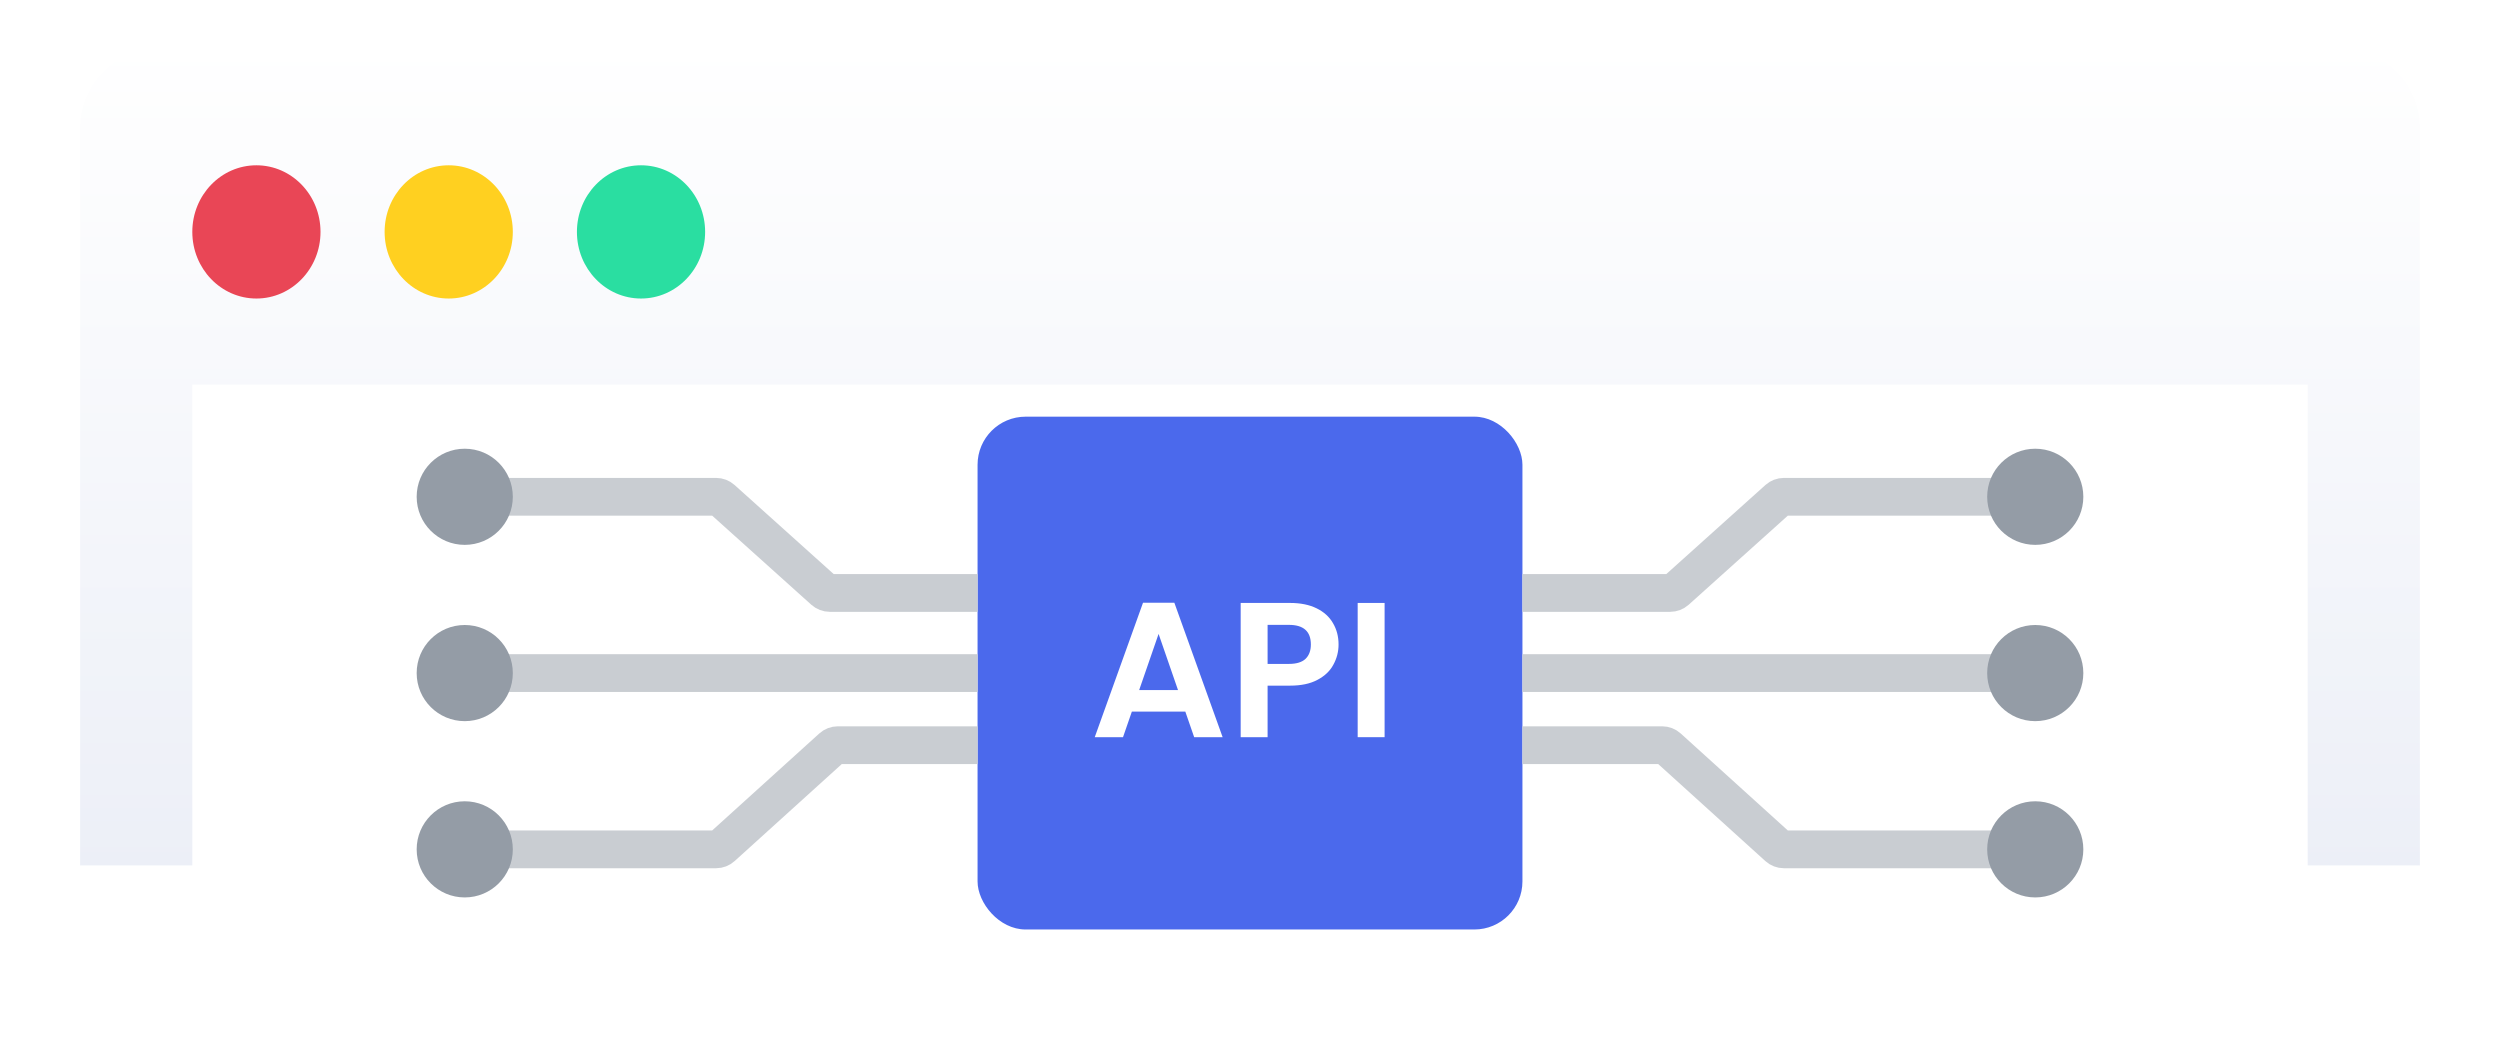 <svg width="156" height="65" viewBox="0 0 156 65" fill="none" xmlns="http://www.w3.org/2000/svg">
<g filter="url(#filter0_d_243_8543)">
<path d="M10 2H146C149.314 2 152 4.686 152 8V55H4V8C4 4.686 6.686 2 10 2Z" fill="white"/>
</g>
<path fill-rule="evenodd" clip-rule="evenodd" d="M146 2.5C147.519 2.5 148.894 3.116 149.889 4.111C150.884 5.106 151.5 6.481 151.5 8V54.5H4.5V8C4.5 6.481 5.116 5.106 6.111 4.111C7.106 3.116 8.481 2.5 10 2.5H146Z" fill="url(#paint0_linear_243_8543)" stroke="white"/>
<path d="M16 18.628C18.209 18.628 20 16.766 20 14.471C20 12.175 18.209 10.314 16 10.314C13.791 10.314 12 12.175 12 14.471C12 16.766 13.791 18.628 16 18.628Z" fill="#E94656"/>
<path d="M28 18.628C30.209 18.628 32 16.766 32 14.471C32 12.175 30.209 10.314 28 10.314C25.791 10.314 24 12.175 24 14.471C24 16.766 25.791 18.628 28 18.628Z" fill="#FFD020"/>
<path d="M40 18.628C42.209 18.628 44 16.766 44 14.471C44 12.175 42.209 10.314 40 10.314C37.791 10.314 36 12.175 36 14.471C36 16.766 37.791 18.628 40 18.628Z" fill="#2ADEA1"/>
<path d="M144 24H12V61H144V24Z" fill="white"/>
<rect x="61" y="26" width="34" height="32" rx="3" fill="#4B69EC"/>
<path d="M73.964 44.404H70.628L70.076 46H68.312L71.324 37.612H73.28L76.292 46H74.516L73.964 44.404ZM73.508 43.06L72.296 39.556L71.084 43.06H73.508Z" fill="white"/>
<path d="M83.526 40.216C83.526 40.664 83.418 41.084 83.202 41.476C82.994 41.868 82.662 42.184 82.206 42.424C81.758 42.664 81.19 42.784 80.502 42.784H79.098V46H77.418V37.624H80.502C81.15 37.624 81.702 37.736 82.158 37.96C82.614 38.184 82.954 38.492 83.178 38.884C83.41 39.276 83.526 39.72 83.526 40.216ZM80.43 41.428C80.894 41.428 81.238 41.324 81.462 41.116C81.686 40.9 81.798 40.6 81.798 40.216C81.798 39.4 81.342 38.992 80.43 38.992H79.098V41.428H80.43Z" fill="white"/>
<path d="M86.399 37.624V46H84.719V37.624H86.399Z" fill="white"/>
<path d="M30.357 42H61" stroke="#C9CDD2" stroke-width="2.357"/>
<path d="M61 37H51.78C51.646 37 51.516 36.95 51.416 36.861L45.048 31.139C44.948 31.05 44.819 31 44.684 31H30.357" stroke="#C9CDD2" stroke-width="2.357"/>
<path d="M61 46.5H52.281C52.146 46.5 52.016 46.55 51.916 46.641L45.048 52.859C44.948 52.95 44.818 53 44.683 53H30.357" stroke="#C9CDD2" stroke-width="2.357"/>
<circle cx="29" cy="31" r="3" fill="#949CA6"/>
<circle cx="29" cy="42" r="3" fill="#949CA6"/>
<circle cx="29" cy="53" r="3" fill="#949CA6"/>
<path d="M125.643 42H95" stroke="#C9CDD2" stroke-width="2.357"/>
<path d="M95 37H104.22C104.354 37 104.484 36.95 104.584 36.861L110.952 31.139C111.052 31.05 111.181 31 111.316 31H125.643" stroke="#C9CDD2" stroke-width="2.357"/>
<path d="M95 46.5H103.719C103.854 46.5 103.984 46.55 104.084 46.641L110.951 52.859C111.052 52.95 111.182 53 111.317 53H125.643" stroke="#C9CDD2" stroke-width="2.357"/>
<circle r="3" transform="matrix(-1 0 0 1 127 31)" fill="#949CA6"/>
<circle r="3" transform="matrix(-1 0 0 1 127 42)" fill="#949CA6"/>
<circle r="3" transform="matrix(-1 0 0 1 127 53)" fill="#949CA6"/>
<defs>
<filter id="filter0_d_243_8543" x="0" y="0" width="156" height="61" filterUnits="userSpaceOnUse" color-interpolation-filters="sRGB">
<feFlood flood-opacity="0" result="BackgroundImageFix"/>
<feColorMatrix in="SourceAlpha" type="matrix" values="0 0 0 0 0 0 0 0 0 0 0 0 0 0 0 0 0 0 127 0" result="hardAlpha"/>
<feOffset dy="2"/>
<feGaussianBlur stdDeviation="2"/>
<feColorMatrix type="matrix" values="0 0 0 0 0.553 0 0 0 0 0.471 0 0 0 0 1 0 0 0 0.199 0"/>
<feBlend mode="normal" in2="BackgroundImageFix" result="effect1_dropShadow_243_8543"/>
<feBlend mode="normal" in="SourceGraphic" in2="effect1_dropShadow_243_8543" result="shape"/>
</filter>
<linearGradient id="paint0_linear_243_8543" x1="78" y1="2.5" x2="78" y2="54.5" gradientUnits="userSpaceOnUse">
<stop stop-color="white"/>
<stop offset="1" stop-color="#ECEFF7"/>
</linearGradient>
</defs>
</svg>

